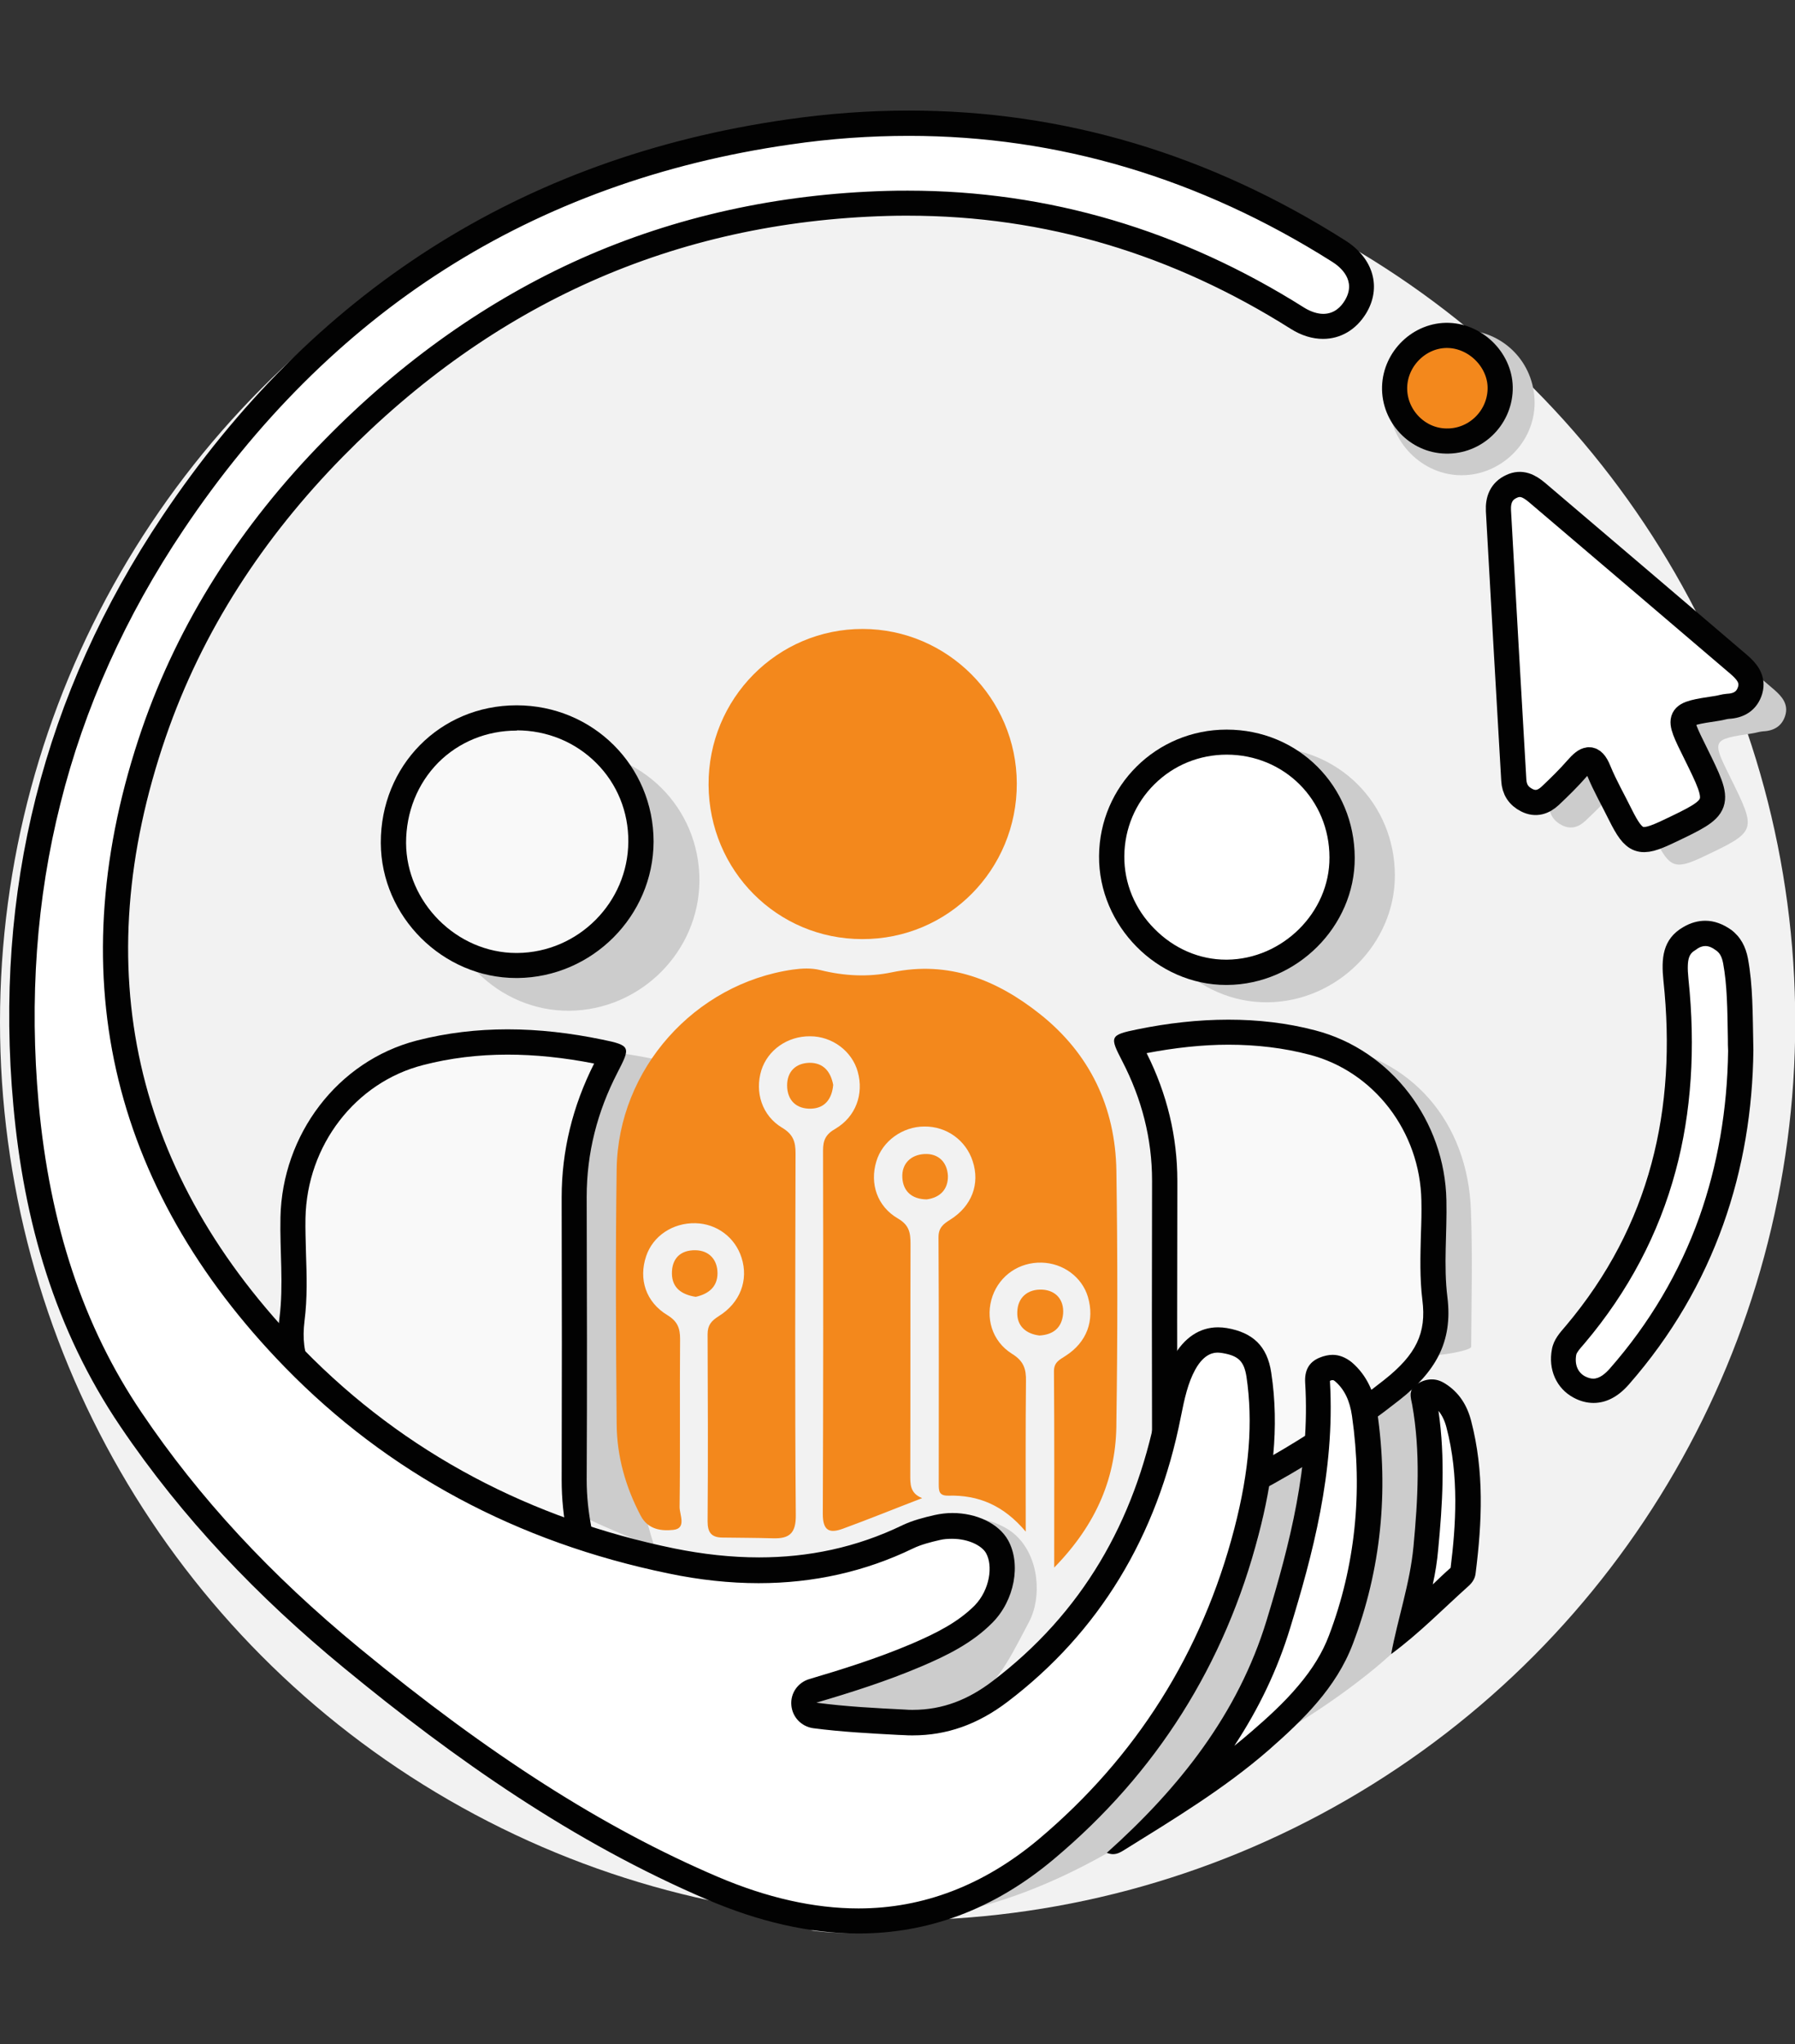 <?xml version="1.0" encoding="utf-8"?>
<!-- Generator: Adobe Illustrator 26.1.0, SVG Export Plug-In . SVG Version: 6.00 Build 0)  -->
<svg version="1.1" id="Capa_1" xmlns="http://www.w3.org/2000/svg" xmlns:xlink="http://www.w3.org/1999/xlink" x="0px" y="0px"
	 viewBox="0 0 724.5 824.6" style="enable-background:new 0 0 724.5 824.6;" xml:space="preserve">
<rect x="0" y="0" width="724.5" height="824.6" fill="#333333" stroke="none"/>
<style type="text/css">
	.st0{fill:#F2F2F2;}
	.st1{fill:#CCCCCC;}
	.st2{fill:#F3881C;}
	.st3{fill:#F9F9F9;}
	.st4{fill:#020202;}
	.st5{fill:#FFFFFF;}
	.st6{fill:#F3881C;stroke:#020202;stroke-width:10.149;stroke-miterlimit:10;}
	.st7{fill:#FFFFFF;stroke:#020202;stroke-width:10.149;stroke-miterlimit:10;}
</style>
<circle class="st0" cx="362.3" cy="412.3" r="362.3"/>
<g>
	<g>
		<path class="st1" d="M263.1,427c-22.5-4.6-45.3-5.3-67.6,0.4c-29.1,7.5-49.2,34.5-49.8,64.5c-0.2,12.2,1.2,24.7-0.3,36.7
			c-2.2,17.4,4.8,28.5,18.1,39c30.2,23.8,63.2,42.1,100.7,56.5c-4.2-13.2-6.7-24.5-6.7-36.3c0.1-34.4,0.1-68.9,0-103.3
			c0-16.1,3.9-31.1,11.3-45.4C273.6,429.8,273.9,429.2,263.1,427z"/>
		<path class="st1" d="M229.9,407.7c28.7-0.3,52.3-23.9,52.4-52.5c0.1-29.3-23.3-52.7-52.8-52.6c-29.5,0-52.4,23.3-52.3,53
			C177.4,384.2,201.4,408,229.9,407.7z"/>
	</g>
	<path class="st1" d="M526.7,557.9c-2.5-10.7-14.5-19-27.2-22.7c-6-1.8-9.9,0.1-12.2,0.9c1.1,0,6.7,0,7.8,0.2
		c10.4,1.8,16.3,7.2,17.9,18c3.3,22.1,0.4,43.9-5.1,65.4c-13.6,52.3-46.7,91.4-87.8,126c-30.4,25.5-59,37.9-93.4,32.9
		c3.2,0.6,6.1-5.1,9.2-4.8c29.1,3.3,65.7-0.7,110.8-26.2c18.1-16.3,34.8-34.5,47-54.6c12.3-23.2,29.2-46.2,33.9-73.3
		C531.2,597.6,531.8,579.7,526.7,557.9z"/>
	<path class="st1" d="M574,573.1c-1.8-7.5-5.2-14.8-14-20.4c-4.3-2.7-14.2-7.6-22.2-6.6c-0.9,0.1-4.5,1-5.2,1.6
		c3.5-0.7,9.7-0.3,12.7,2.3c6.2,5.3,9.2,12.5,10.3,20.2c4.6,32,1.6,63.3-9.9,93.5c-5.5,14.6-19.2,25.9-30.4,36.3
		c16.8-9.3,35.2-22.7,46-32.6c1.8-3.8,3.7-7.9,4.8-12C575.1,624.2,581.3,604.5,574,573.1z"/>
	<path class="st1" d="M415.4,654.1c5.1-9.7,4.2-26.1-5.6-35c-6.2-5.6-15.8-6.8-18.1-7.7c0.8,0.7,10.5,7.7,11.2,8.6
		c6.7,8.1,6.2,13.1,0.3,22.3c-12,18.9-48,25.1-66.2,37.7c-44.5,30.6-7.2-11.9-61-12.8c-39.7-0.7-82.4-19.8-105.1-46.2
		c2,2.5,3.4,41.8,5.5,44.1c19.8,21.6,25.6,42.2,76.3,52.5c24.4-0.4,26.8,24,49.1,16.8c24.5-9.5,63-25,84.3-42.4
		C403.4,677.8,405,673.9,415.4,654.1z"/>
	<g>
		<path class="st2" d="M425.5,632.3c0-27.9,0.1-53.6-0.1-79.2c0-3.7,2.3-4.6,4.7-6.2c8.6-5.5,11.8-14.3,9-23.8
			c-2.4-8-10-13.6-18.7-13.8c-9-0.2-16.8,5.1-19.8,13.5c-3,8.6-0.3,18.2,7.9,23.3c4.7,2.9,5.7,6.1,5.6,11
			c-0.2,19.6-0.1,39.3-0.1,60.7c-9-10.7-19.2-14.8-31.1-14.5c-3.9,0.1-4-1.8-4-4.7c0-33.2,0.1-66.4-0.1-99.5c0-3.8,1.8-5.3,4.7-7.1
			c8.8-5.5,12.1-14.5,9.1-23.6c-2.7-8.4-10.5-14.1-19.5-14c-8.8,0-17,5.9-19.4,14.1c-2.7,8.9,0.3,18.1,8.7,23
			c4.7,2.7,5.1,5.9,5.1,10.4c-0.1,30.9,0,61.8-0.1,92.7c0,4-0.2,7.7,4.8,9.7c-11.2,4.3-21.5,8.5-31.9,12.3c-5.4,2-8.2,1-8.2-5.9
			c0.2-48.9,0.2-97.8,0.1-146.7c0-4.1,1.1-6.5,5-8.7c8.3-4.9,11.5-14.1,9-23c-2.3-8.3-10.3-14.3-19.2-14.3
			c-9.1-0.1-17.1,5.5-19.7,13.7c-2.7,8.8,0.2,18.3,8.4,23.2c4.5,2.7,5.4,5.7,5.4,10.3c-0.1,48.6-0.3,97.2,0.1,145.9
			c0.1,7.4-2.6,9.6-9.2,9.4c-6.9-0.2-13.7-0.2-20.6-0.3c-4.3-0.1-5.8-2.1-5.8-6.5c0.2-25.2,0.1-50.3,0-75.5c0-3.7,1.5-5.4,4.5-7.3
			c8.7-5.4,12.1-14.6,9.2-23.6c-2.6-8.2-10-13.7-18.6-13.9c-9.2-0.2-17.2,5.2-19.9,13.3c-3.1,9.2-0.2,18.5,8.6,23.8
			c4.1,2.5,5.1,5.3,5.1,9.6c-0.2,22.6,0.1,45.2-0.2,67.8c0,3.1,2.9,8.6-2.5,9.2c-4.7,0.5-10.2,0-13.2-5.7
			c-6.1-11.6-9.6-23.9-9.7-36.9c-0.3-34.3-0.5-68.6,0-103c0.6-40.3,31.5-74.7,71.1-80.4c3.7-0.5,7.4-0.7,11.1,0.2
			c9.6,2.4,19.4,2.9,28.9,0.9c23-4.8,42.4,3.1,59.7,16.8c20.2,16,30.5,37.6,30.9,63.3c0.5,33.7,0.5,67.5,0,101.2
			C450.7,595.6,442.7,614.7,425.5,632.3z"/>
		<g>
			<path class="st3" d="M236.4,628.6c-37.8-15.5-70.8-34.5-100.4-57.9c-15-11.8-20.1-22.6-18.1-38.5c1.1-8.9,0.9-17.9,0.6-26.7
				c-0.1-4.8-0.3-9.7-0.2-14.5c0.6-31.6,21.7-58.9,51.3-66.5c11.1-2.9,23-4.3,35.3-4.3c11.7,0,24.2,1.3,37.1,4
				c1.2,0.2,3.6,0.7,5.2,1.2c-0.6,1.4-1.6,3.3-2.4,4.9c-8.7,16.7-13,34.4-13,52.5l0,4c0.1,36.1,0.1,73.5,0,110.2
				C231.7,606.7,233.1,616.5,236.4,628.6z"/>
			<path class="st4" d="M204.9,425.4c11,0,22.8,1.2,34.9,3.6c-8.7,17.2-13.1,35.3-13.1,53.9l0,4c0.1,36.1,0.1,73.4,0,110.1
				c0,7.4,0.7,14.8,2.4,23.1c-33.6-14.6-63.2-32.1-90-53.3c-13.6-10.7-17.9-19.9-16.2-33.9c1.2-9.3,0.9-18.5,0.6-27.4
				c-0.1-4.9-0.3-9.6-0.2-14.2c0.6-29.3,20.1-54.7,47.5-61.7C181.6,426.8,193,425.4,204.9,425.4L204.9,425.4 M204.9,415.2
				c-12.3,0-24.5,1.4-36.6,4.5c-32.2,8.3-54.4,38.1-55.1,71.3c-0.3,13.5,1.3,27.3-0.4,40.6c-2.4,19.2,5.3,31.5,20,43.1
				c33.4,26.4,69.9,46.5,111.4,62.5c-4.6-14.6-7.4-27.1-7.4-40.2c0.2-38.1,0.1-76.1,0-114.2c0-17.8,4.3-34.4,12.4-50.1
				c5.3-10.3,5.6-11-6.3-13.4C230.3,416.7,217.6,415.2,204.9,415.2L204.9,415.2z"/>
		</g>
		<path class="st2" d="M286,316.6c-0.2-34.8,27.8-63,62.3-62.9c34.1,0.1,62,28,62.1,62.3c0.1,34.8-27.7,62.9-62.4,62.8
			C313.7,378.8,286.2,351.2,286,316.6z"/>
		<g>
			<path class="st3" d="M208.3,389.4c-26.8,0-49.5-22.7-49.6-49.5c-0.1-13.8,5.1-26.6,14.5-36c9.2-9.3,21.8-14.4,35.2-14.4
				c13.7,0,26.4,5.2,35.8,14.7c9.3,9.4,14.4,21.9,14.4,35.3c-0.1,27.3-22.5,49.7-49.9,49.9L208.3,389.4z"/>
			<path class="st4" d="M208.5,284.5v10.1c12.3,0,23.7,4.7,32.2,13.2c8.4,8.4,13,19.7,12.9,31.7c-0.1,24.5-20.2,44.7-44.8,44.9
				l-0.4,0c-24,0-44.4-20.4-44.5-44.4c0-12.4,4.6-23.9,13-32.4c8.3-8.3,19.5-12.9,31.6-12.9h0.1L208.5,284.5 M208.5,284.5
				C208.4,284.5,208.4,284.5,208.5,284.5c-30.9,0-54.9,24.4-54.8,55.5c0.1,29.7,25,54.5,54.7,54.5c0.2,0,0.3,0,0.5,0
				c30.1-0.3,54.8-25,54.9-55C263.8,308.9,239.3,284.5,208.5,284.5L208.5,284.5z"/>
		</g>
		<g>
			<path class="st5" d="M643.1,560.9c-1.8,0-3.7-0.5-5.6-1.5c-5-2.6-7.4-8.1-6.2-14.2c0.4-2.3,2-4.1,4-6.4l0.6-0.7
				c33.3-39.5,46.6-86.3,40.6-143c-1-9.6,0.4-13.8,5.6-16.7c2.2-1.2,4.3-1.9,6.3-1.9c2.5,0,5,0.9,7.4,2.8c2.6,1.9,4.1,4.5,4.8,8.3
				c1.7,9.1,1.8,18.4,2,31.2l0.1,4.9c-0.6,50.8-17.1,95.1-49.1,131.5C650.2,559,646.7,560.9,643.1,560.9z"/>
			<path class="st4" d="M688.3,381.6L688.3,381.6c1.4,0,2.8,0.6,4.4,1.8c1.1,0.8,2.2,2,2.8,5.2c1.6,8.7,1.7,17.8,1.9,30.4
				c0,1.6,0,3.2,0.1,4.9c-0.3,23.6-4.2,46.1-11.6,67c-8,22.4-20.2,43-36.2,61.2c-1.6,1.8-4,4-6.6,4c-1,0-2.1-0.3-3.3-0.9
				c-3-1.6-4.3-4.8-3.6-8.7c0.2-1,1.5-2.5,2.9-4.1l0.6-0.7c17.5-20.7,29.8-44,36.6-69.3c6.4-23.6,8.1-49.7,5.2-77.5
				c-0.9-8.8,0.5-10.3,3-11.8C685.9,382,687.2,381.6,688.3,381.6 M688.3,371.4c-2.9,0-5.9,0.8-8.8,2.5c-8.6,4.9-9,12.9-8.1,21.7
				c5.5,51.7-5.3,98.8-39.4,139.2c-2.4,2.8-4.9,5.5-5.6,9.4c-1.6,8.2,1.8,15.9,8.8,19.6c2.6,1.4,5.3,2.1,8,2.1c5,0,9.8-2.4,14.2-7.4
				c35-39.9,49.8-87,50.3-134.9c-0.3-15.4-0.2-26.2-2.2-37c-0.9-4.7-2.9-8.6-6.7-11.5C695.4,372.7,691.9,371.4,688.3,371.4
				L688.3,371.4z"/>
		</g>
		<path class="st2" d="M419.5,538.7c-5.5-0.7-9.1-3.9-8.9-9.4c0.1-6,4.3-9.4,10.1-9.1c5.4,0.3,8.8,4,8.4,9.7
			C428.6,535.6,425.1,538.4,419.5,538.7z"/>
		<path class="st2" d="M336.3,437.6c-0.5,5.6-3.3,9.4-8.9,9.6c-6,0.2-9.7-3.4-9.7-9.4c0-5.6,3.5-9,9.1-9.1
			C332.5,428.7,335.3,432.4,336.3,437.6z"/>
		<path class="st2" d="M280.8,523.1c-5.7-0.9-9.5-3.6-9.6-9.3c-0.1-6.1,3.4-9.6,9.5-9.5c5.6,0.1,8.9,3.9,8.9,9.3
			C289.6,519.2,285.8,522,280.8,523.1z"/>
		<path class="st2" d="M374,483.8c-6.1-0.1-9.5-3.4-9.8-8.8c-0.3-5.7,3.5-9.2,8.9-9.5c5.6-0.3,9.2,3.2,9.5,8.8
			C382.7,479.8,379.4,483.1,374,483.8z"/>
		<polygon class="st2" points="561.3,667.3 561.1,667.4 561.4,667.3 		"/>
		<g>
			<path class="st1" d="M481.7,483.5c0.3-17.9-3.4-34.6-12.2-50.1c-2.7-4.8-2-7.1,3.2-8.4c4.7-1.1,9.3-2.9,14.1-3.5
				c15.9-2,32.1-2.4,47.9-0.2c34.9,4.8,57.8,31.2,59,67.1c0.7,18.3,0.2,36.6,0.1,54.9c0,2.4-44.4,10.5-33.9-10.2
				C562.2,528.6,481.4,505.8,481.7,483.5z"/>
			<path class="st1" d="M511.3,301.4c28.9,0,51.6,22.7,51.7,51.6c0.1,27.7-23.4,51.1-51.5,51.3c-28.1,0.2-51.9-23.8-51.7-52
				C460,324.1,482.9,301.4,511.3,301.4z"/>
		</g>
		<g>
			<g>
				<path class="st5" d="M564.2,540.3c-0.1,0-0.4-0.2-0.9-0.6c-9.8-9.4-17-13.2-24.9-13.2c-6.1,0-12.5,2.3-21.3,7.8
					c-0.1,0-0.1,0.1-0.2,0.1c-11.3-8-19.1-11.3-26.5-11.3c-7.4,0-13.7,3.4-19.9,9c0-2.9,0-5.8,0-8.7c-0.1-16.1-0.1-31.4,0.1-46.8
					c0.3-19.7-3.9-37-12.8-52.7c-0.2-0.3-0.3-0.6-0.5-0.9c0.1,0,0.3-0.1,0.4-0.1c1.7-0.4,3.3-0.9,4.9-1.3c3-0.9,5.8-1.7,8.6-2
					c8.7-1.1,17.2-1.7,25.1-1.7c7.4,0,14.6,0.5,21.4,1.4c15.8,2.2,29.3,9.2,39,20.2c9.7,11,15.1,25.5,15.7,42
					c0.5,13,0.3,26.2,0.2,39.1c0,5.2-0.1,10.4-0.1,15.7c0,0.2,0,0.4,0,0.7c-2.4,0.3-4.4,1.4-6,2.3
					C565.8,539.6,564.6,540.3,564.2,540.3z"/>
				<path class="st4" d="M496.4,422.9c7.2,0,14.1,0.5,20.7,1.4c14.6,2,27,8.4,35.9,18.6c8.9,10.1,13.9,23.6,14.4,38.8
					c0.5,12.9,0.3,26.1,0.2,38.8c0,4.1-0.1,8.3-0.1,12.6c-0.9,0.4-1.8,0.8-2.5,1.2c-7.5-6.9-15.9-12.9-26.6-12.9
					c-6.5,0-13,2.1-21.3,6.9c-10.8-7.3-18.8-10.4-26.7-10.4c-5.5,0-10.4,1.6-14.9,4.1c-0.1-15.7-0.1-30.5,0.1-45.5
					c0.3-18.4-3.4-35.3-10.9-50.5c2.5-0.7,4.9-1.4,7.1-1.7C480.4,423.4,488.6,422.9,496.4,422.9 M496.4,412.7
					c-8.6,0-17.2,0.6-25.8,1.7c-4.8,0.6-9.4,2.3-14.1,3.5c-5.2,1.3-5.9,3.6-3.2,8.4c8.8,15.5,12.5,32.3,12.2,50.1
					c-0.4,22.3-0.1,44.6-0.1,68.3c9.6-11.3,16.8-16.7,25-16.7c6.8,0,14.3,3.7,24.3,10.9c0.9,0.6,1.6,0.9,2.2,0.9
					c1,0,1.8-0.7,2.9-1.3c7.4-4.6,13.2-7,18.6-7c6.8,0,13.1,3.8,21.4,11.8c1.6,1.5,3,2.1,4.4,2.1c3.5,0,6.4-3.6,9.8-3.6
					c0.2,0,0.3,0,0.5,0c0.2,0,0.4,0,0.5,0c3.3,0,2.6-3.4,2.6-5.7c0-18.3,0.5-36.6-0.1-54.9c-1.3-35.8-24.2-62.2-59-67.1
					C511.2,413.2,503.8,412.7,496.4,412.7L496.4,412.7z"/>
			</g>
			<g>
				<path class="st5" d="M494.9,392.2c-12.1,0-23.7-4.9-32.5-13.9c-8.9-9-13.8-20.7-13.7-33c0.1-12.3,5-23.9,13.7-32.5
					c8.7-8.6,20.4-13.4,32.8-13.4c26.1,0,46.5,20.4,46.6,46.6c0.1,24.9-21.2,46.1-46.5,46.3L494.9,392.2z"/>
				<path class="st4" d="M495.1,294.3v10.1h0c23.2,0,41.5,18.2,41.5,41.5c0.1,22.1-18.9,41-41.4,41.2l-0.3,0
					c-10.7,0-21-4.4-28.9-12.4c-8-8-12.3-18.5-12.2-29.4c0.1-11,4.4-21.3,12.2-29c7.8-7.7,18.1-11.9,29.2-11.9L495.1,294.3
					 M495.1,294.3C495.1,294.3,495,294.3,495.1,294.3c-28.4,0-51.3,22.7-51.5,51c-0.2,28.1,23.4,52,51.3,52c0.1,0,0.3,0,0.4,0
					c28.1-0.2,51.6-23.6,51.5-51.3C546.7,317,524,294.3,495.1,294.3L495.1,294.3z"/>
			</g>
			<g>
				<path class="st3" d="M465.8,616c3.1-11.5,4.4-20.8,4.4-30c-0.1-35.2-0.1-71.1,0-105.7l0-4c0-17.4-4.2-34.4-12.5-50.5
					c-0.8-1.5-1.7-3.2-2.2-4.5c1.6-0.4,3.8-0.9,4.8-1.1c12.4-2.5,24.4-3.8,35.7-3.8c11.8,0,23.2,1.4,33.9,4.1
					c28.3,7.3,48.5,33.5,49.1,63.7c0.1,4.6,0,9.3-0.2,13.9c-0.2,8.4-0.5,17.1,0.6,25.6c1.9,15.1-3,25.5-17.3,36.8
					C533.5,583,502,601.2,465.8,616z"/>
				<path class="st4" d="M495.8,421.4c11.4,0,22.3,1.3,32.6,4c26.1,6.7,44.8,31,45.3,58.9c0.1,4.5,0,8.9-0.2,13.7
					c-0.2,8.6-0.5,17.5,0.6,26.4c1.7,13.3-2.5,22-15.4,32.2c-25.6,20.2-53.8,37-85.7,50.9c1.5-7.7,2.2-14.6,2.2-21.5
					c-0.1-35.3-0.1-71.1,0-105.8l0-3.9c0-17.7-4.1-35-12.4-51.5C474.3,422.6,485.4,421.4,495.8,421.4 M495.8,411.3
					c-12.2,0-24.5,1.4-36.7,3.9c-11.4,2.3-11.2,3-6.1,12.9c7.8,15.1,12,31.1,12,48.2c-0.1,36.6-0.1,73.2,0,109.7
					c0.1,12.5-2.6,24.5-7.1,38.6c39.9-15.4,75-34.7,107.1-60c14.1-11.1,21.5-23,19.2-41.4c-1.6-12.8-0.1-26-0.4-39
					c-0.6-31.9-22.1-60.6-53-68.6C519.4,412.6,507.6,411.3,495.8,411.3L495.8,411.3z"/>
			</g>
		</g>
		<path class="st1" d="M590,133.1c16.4,0,29.4,12.9,29.4,29.4c0,15.8-13.3,29.1-29.3,29.2c-16,0.1-29.5-13.5-29.4-29.6
			C560.8,146,573.8,133.1,590,133.1z"/>
		<path class="st6" d="M583.6,177.9c-11.6-0.2-21-10.2-20.7-21.8c0.3-11.6,10.3-21.2,21.8-20.8c11.5,0.4,21.2,10.6,20.8,21.9
			C605.1,168.9,595.3,178.2,583.6,177.9z"/>
		<path class="st1" d="M619,216.1c-0.2-4.3,1.1-7.9,5.3-9.8c4-1.9,7.2-0.1,10.2,2.4c27.2,23.1,54.4,46.3,81.6,69.5
			c3.1,2.7,5.8,5.8,4.5,10.3c-1.3,4.4-4.6,6.3-9,6.5c-1.4,0.1-2.8,0.6-4.2,0.8c-16.6,2.5-16.6,2.5-8.9,18
			c10.6,21.5,10.6,21.5-11.1,31.8c-11.2,5.3-13.5,4.5-19.2-6.9c-2.9-5.9-6.2-11.6-8.7-17.7c-2.6-6.5-5.2-5-8.8-0.9
			c-3.4,3.9-7.1,7.5-10.8,11c-2.7,2.5-5.8,3.6-9.4,1.8c-3.4-1.7-5.1-4.4-5.3-8.1C623.1,288.5,621,252.3,619,216.1z"/>
		<path class="st7" d="M604.8,206c-0.2-4.3,1.1-7.9,5.3-9.8c4-1.9,7.2-0.1,10.2,2.4c27.2,23.1,54.4,46.3,81.6,69.5
			c3.1,2.7,5.8,5.8,4.5,10.3c-1.3,4.4-4.6,6.3-9,6.5c-1.4,0.1-2.8,0.6-4.2,0.8c-16.6,2.5-16.6,2.5-8.9,18
			c10.6,21.5,10.6,21.5-11.1,31.8c-11.2,5.3-13.5,4.5-19.2-6.9c-2.9-5.9-6.2-11.6-8.7-17.7c-2.6-6.5-5.2-5-8.8-0.9
			c-3.4,3.9-7.1,7.5-10.8,11c-2.7,2.5-5.8,3.6-9.4,1.8c-3.4-1.7-5.1-4.4-5.3-8.1C608.9,278.4,606.8,242.2,604.8,206z"/>
		<g>
			<path class="st5" d="M473.6,727.7c20.7-23,34.4-46.5,42.3-72.5c8.8-28.7,18-62.2,15.9-97.7c-0.2-3.7,1.2-4.6,2.7-5.2
				c1.2-0.5,2.3-0.7,3.4-0.7c1.6,0,3,0.6,4.3,1.7c4.7,4,7.5,9.6,8.5,17.1c4.6,31.7,1.3,62.3-9.6,91c-6.5,17-20.1,29.8-32.3,40.5
				C497.9,711.5,485.8,719.8,473.6,727.7z"/>
			<path class="st4" d="M537.9,556.7c0.2,0,0.4,0,1,0.5c3.7,3.2,5.9,7.7,6.8,14c4.4,30.8,1.3,60.6-9.3,88.5
				c-2.6,6.9-6.7,13.6-12.5,20.4c-5.7,6.8-12.6,13-18.5,18.1c-2.3,2-4.7,4-7.2,6c10-15.2,17.4-30.7,22.5-47.4
				c8.9-29.1,18.2-63.1,16.1-99.4c0-0.1,0-0.3,0-0.4C537.3,556.7,537.7,556.7,537.9,556.7 M537.9,546.5c-1.7,0-3.5,0.4-5.2,1.1
				c-4.5,1.8-6.2,5.3-5.9,10.2c2,33.1-6.1,64.8-15.6,95.9c-11.5,37.6-35.2,67.5-64.5,93.7c0.9,0.3,1.8,0.5,2.5,0.5
				c1.9,0,3.3-0.9,4.6-1.7c20.1-12.5,40.5-24.8,58.4-40.4c13.8-12.1,27.1-25,33.8-42.6c11.5-30.2,14.5-61.6,9.9-93.5
				c-1.1-7.7-4.1-14.9-10.3-20.2C543.1,547.5,540.5,546.5,537.9,546.5L537.9,546.5z"/>
		</g>
		<g>
			<path class="st5" d="M570.1,652c2.2-8.9,4.5-18,5.4-27.5c1.8-18.6,3-38.7-0.5-58.6c-0.1-0.4-0.1-0.7-0.2-1.1
				c-0.1-0.6-0.3-1.6-0.3-2.1c0,0,0.1-0.1,0.1-0.1c1.2-0.7,2.3-1.1,3.3-1.1c0.9,0,1.7,0.3,2.6,0.9c4.1,2.6,6.8,6.6,8.3,12.1
				c5.5,20.8,3.9,41.7,1.7,59.4c-0.1,0.7-0.3,1.3-1.1,2c-2.8,2.5-5.6,5.1-8.2,7.6c-3.8,3.5-7.6,7.1-11.6,10.6
				C569.7,653.4,569.9,652.7,570.1,652z"/>
			<path class="st4" d="M580.6,569.1c1.4,1.7,2.5,3.9,3.2,6.6c5.2,19.7,3.8,39.7,1.7,56.7c-2.5,2.2-4.9,4.5-7.2,6.7
				c1-4.6,1.8-9.4,2.2-14.3C582.2,607.2,583.4,588.3,580.6,569.1 M577.9,556.4c-2,0-4,0.6-6,1.9c-3.6,2.2-2.5,5.4-1.9,8.4
				c3.4,19.1,2.3,38.1,0.5,57.2c-1.4,14.8-6.3,28.8-9,43.3c11.3-8.3,21-18.3,31.4-27.6c1.5-1.4,2.5-3,2.7-5.1
				c2.6-20.5,3.5-41-1.8-61.3c-1.6-6.3-4.9-11.6-10.5-15.1C581.4,556.9,579.7,556.4,577.9,556.4L577.9,556.4z M561.4,667.2
				c0,0-0.1,0.1-0.1,0.1l0.1,0C561.4,667.3,561.4,667.3,561.4,667.2L561.4,667.2z"/>
		</g>
	</g>
	<g>
		<path class="st5" d="M346.4,774.9c-18.6,0-38.4-4.4-58.9-13.2c-46.5-19.9-92.8-49.4-145.7-92.9c-36.3-29.9-65.5-61.4-89-96.2
			c-23.9-35.3-37.8-76.9-42.3-127c-7.8-85.4,12.2-164.3,59.3-234.6c60.1-89.6,143.7-142.7,248.5-157.7c16.3-2.3,32.7-3.5,48.6-3.5
			c61,0,119.4,17.3,173.5,51.6c8.9,5.6,11.6,14.5,6.7,22.5c-3.1,5.1-7.7,7.9-13,7.9c-3.4,0-7-1.1-10.4-3.3
			c-48.8-30.8-101.7-46.4-157.2-46.4c-2.7,0-5.5,0-8.3,0.1c-86.3,2.4-161.5,35.6-223.4,98.7c-33.8,34.4-58.2,73-72.5,114.9
			c-16.3,47.4-19.7,92.8-10.2,135c9.5,42.1,31.9,81.6,66.8,117.4c40.8,41.8,92,69.3,152.3,81.7c12.1,2.5,24,3.8,35.3,3.8
			c21.4,0,41.6-4.5,60.1-13.5c3.8-1.8,8.1-2.9,11.9-3.8c2-0.4,4-0.7,6.1-0.7c8,0,15.3,3.4,18.1,8.4c4.3,7.6,1.8,19.7-5.5,27.1
			c-7.1,7.2-16.1,11.9-27.4,16.7c-13.9,5.9-28.2,10.4-41.5,14.3c-2.3,0.7-3.8,2.9-3.6,5.3s2,4.3,4.4,4.6c11.4,1.5,22.8,2.1,33.9,2.7
			l2.5,0.1c1.1,0.1,2.1,0.1,3.2,0.1c12.6,0,24.1-4.1,35.2-12.5c35.9-27.3,58.8-64.9,68.1-111.8c1.6-8,3-14.6,6.3-20.5
			c3.5-6.3,8.1-9.5,13.7-9.5c0.9,0,1.8,0.1,2.7,0.2c8.5,1.5,12.5,5.5,13.7,13.8c2.8,19,1.2,39.1-5,63.3
			c-13.2,51.1-40.4,94.2-80.7,128C399.4,765.2,373.8,774.9,346.4,774.9z"/>
		<path class="st4" d="M366.9,54.8c60.1,0,117.5,17.1,170.8,50.8c3.2,2,10,7.5,5.1,15.6c-1.5,2.5-4.2,5.4-8.7,5.4
			c-2.4,0-5.1-0.9-7.7-2.5c-49.6-31.3-103.4-47.2-159.9-47.2c-2.8,0-5.6,0-8.4,0.1c-44,1.2-85.6,10.4-123.6,27.3
			c-37.4,16.7-72.2,41.2-103.3,72.9C96.8,212.1,72,251.4,57.3,294c-16.6,48.3-20.1,94.6-10.4,137.7c9.7,43.1,32.6,83.4,68.1,119.8
			c41.5,42.6,93.6,70.6,154.9,83.2c12.4,2.6,24.7,3.9,36.3,3.9c22.2,0,43.1-4.7,62.3-14c3.3-1.6,7.3-2.6,10.8-3.4
			c1.6-0.4,3.3-0.5,5-0.5c6.8,0,12.1,2.9,13.7,5.8c2.8,5,1.6,14.7-4.6,21.1c-6.6,6.6-15,11-25.8,15.6c-13.7,5.8-27.8,10.2-41,14.1
			c-4.6,1.4-7.6,5.7-7.2,10.5c0.4,4.8,4,8.6,8.8,9.3c11.5,1.5,23.1,2.1,34.3,2.7l2.5,0.1c1.1,0.1,2.3,0.1,3.4,0.1
			c13.7,0,26.2-4.4,38.2-13.5c36.9-28,60.5-66.7,70-114.9c1.5-7.6,2.9-13.8,5.8-19.1c3.8-6.9,7.9-6.9,9.2-6.9c0.6,0,1.2,0.1,1.9,0.2
			c6.4,1.1,8.6,3.3,9.6,9.5c2.7,18.3,1.2,37.8-4.9,61.3c-13,50-39.6,92.2-79.1,125.4c-22,18.4-46.4,27.8-72.6,27.8
			c-17.9,0-37-4.3-56.9-12.8c-46.1-19.7-92-49-144.5-92.2c-36-29.6-64.8-60.7-88-95.1c-23.4-34.6-37-75.4-41.5-124.6
			c-3.8-41.9-0.9-82.6,8.8-121C34,285.6,50.7,248.5,74,213.8c29.4-43.9,64.8-79.2,105.3-105c40.9-26.1,87.9-43.1,139.6-50.5
			C335.1,55.9,351.2,54.8,366.9,54.8 M366.9,44.6c-16.2,0-32.7,1.2-49.3,3.6C210,63.6,125.9,118.1,65.6,208.1
			C17.4,280-2.5,359.7,5.4,446c4.2,46.5,16.7,90.3,43.2,129.4c25,37,55.6,68.9,90,97.2c45.2,37.2,92.9,70.6,147,93.7
			c20.6,8.8,41,13.6,60.9,13.6c27.7,0,54.3-9.3,79.1-30.2c41.2-34.6,68.8-78.3,82.4-130.6c5.6-21.4,8.5-43.2,5.1-65.4
			c-1.6-10.8-7.5-16.2-17.9-18c-1.2-0.2-2.4-0.3-3.6-0.3c-7.4,0-13.7,4.2-18.1,12.1c-3.8,6.8-5.3,14.4-6.8,22
			c-8.8,44.3-29.9,81.2-66.2,108.7c-9.6,7.3-19.9,11.5-32.1,11.5c-1,0-1.9,0-2.9-0.1c-12-0.6-24-1.2-36-2.8
			c14.3-4.2,28.4-8.7,42.1-14.5c10.6-4.5,20.8-9.5,29-17.8c8.9-9,11.6-23.6,6.3-33.2c-3.8-6.8-12.8-11-22.5-11
			c-2.4,0-4.8,0.3-7.1,0.8c-4.4,1-9,2.2-13,4.1c-18.8,9.1-38.2,13-57.9,13c-11.4,0-22.8-1.3-34.2-3.6
			c-57.6-11.8-108.7-38.3-149.7-80.3C53.7,474,34.8,390.7,66.9,297.3c14.8-43,39.5-80.5,71.4-113c60.4-61.5,133.5-94.8,220-97.2
			c2.7-0.1,5.4-0.1,8.1-0.1c55.6,0,107.1,15.7,154.5,45.6c4.4,2.8,8.9,4.1,13.1,4.1c7,0,13.3-3.6,17.4-10.3
			c6.3-10.4,3-22.2-8.4-29.4C488.1,62.2,429.2,44.6,366.9,44.6L366.9,44.6z"/>
	</g>
</g>
</svg>
